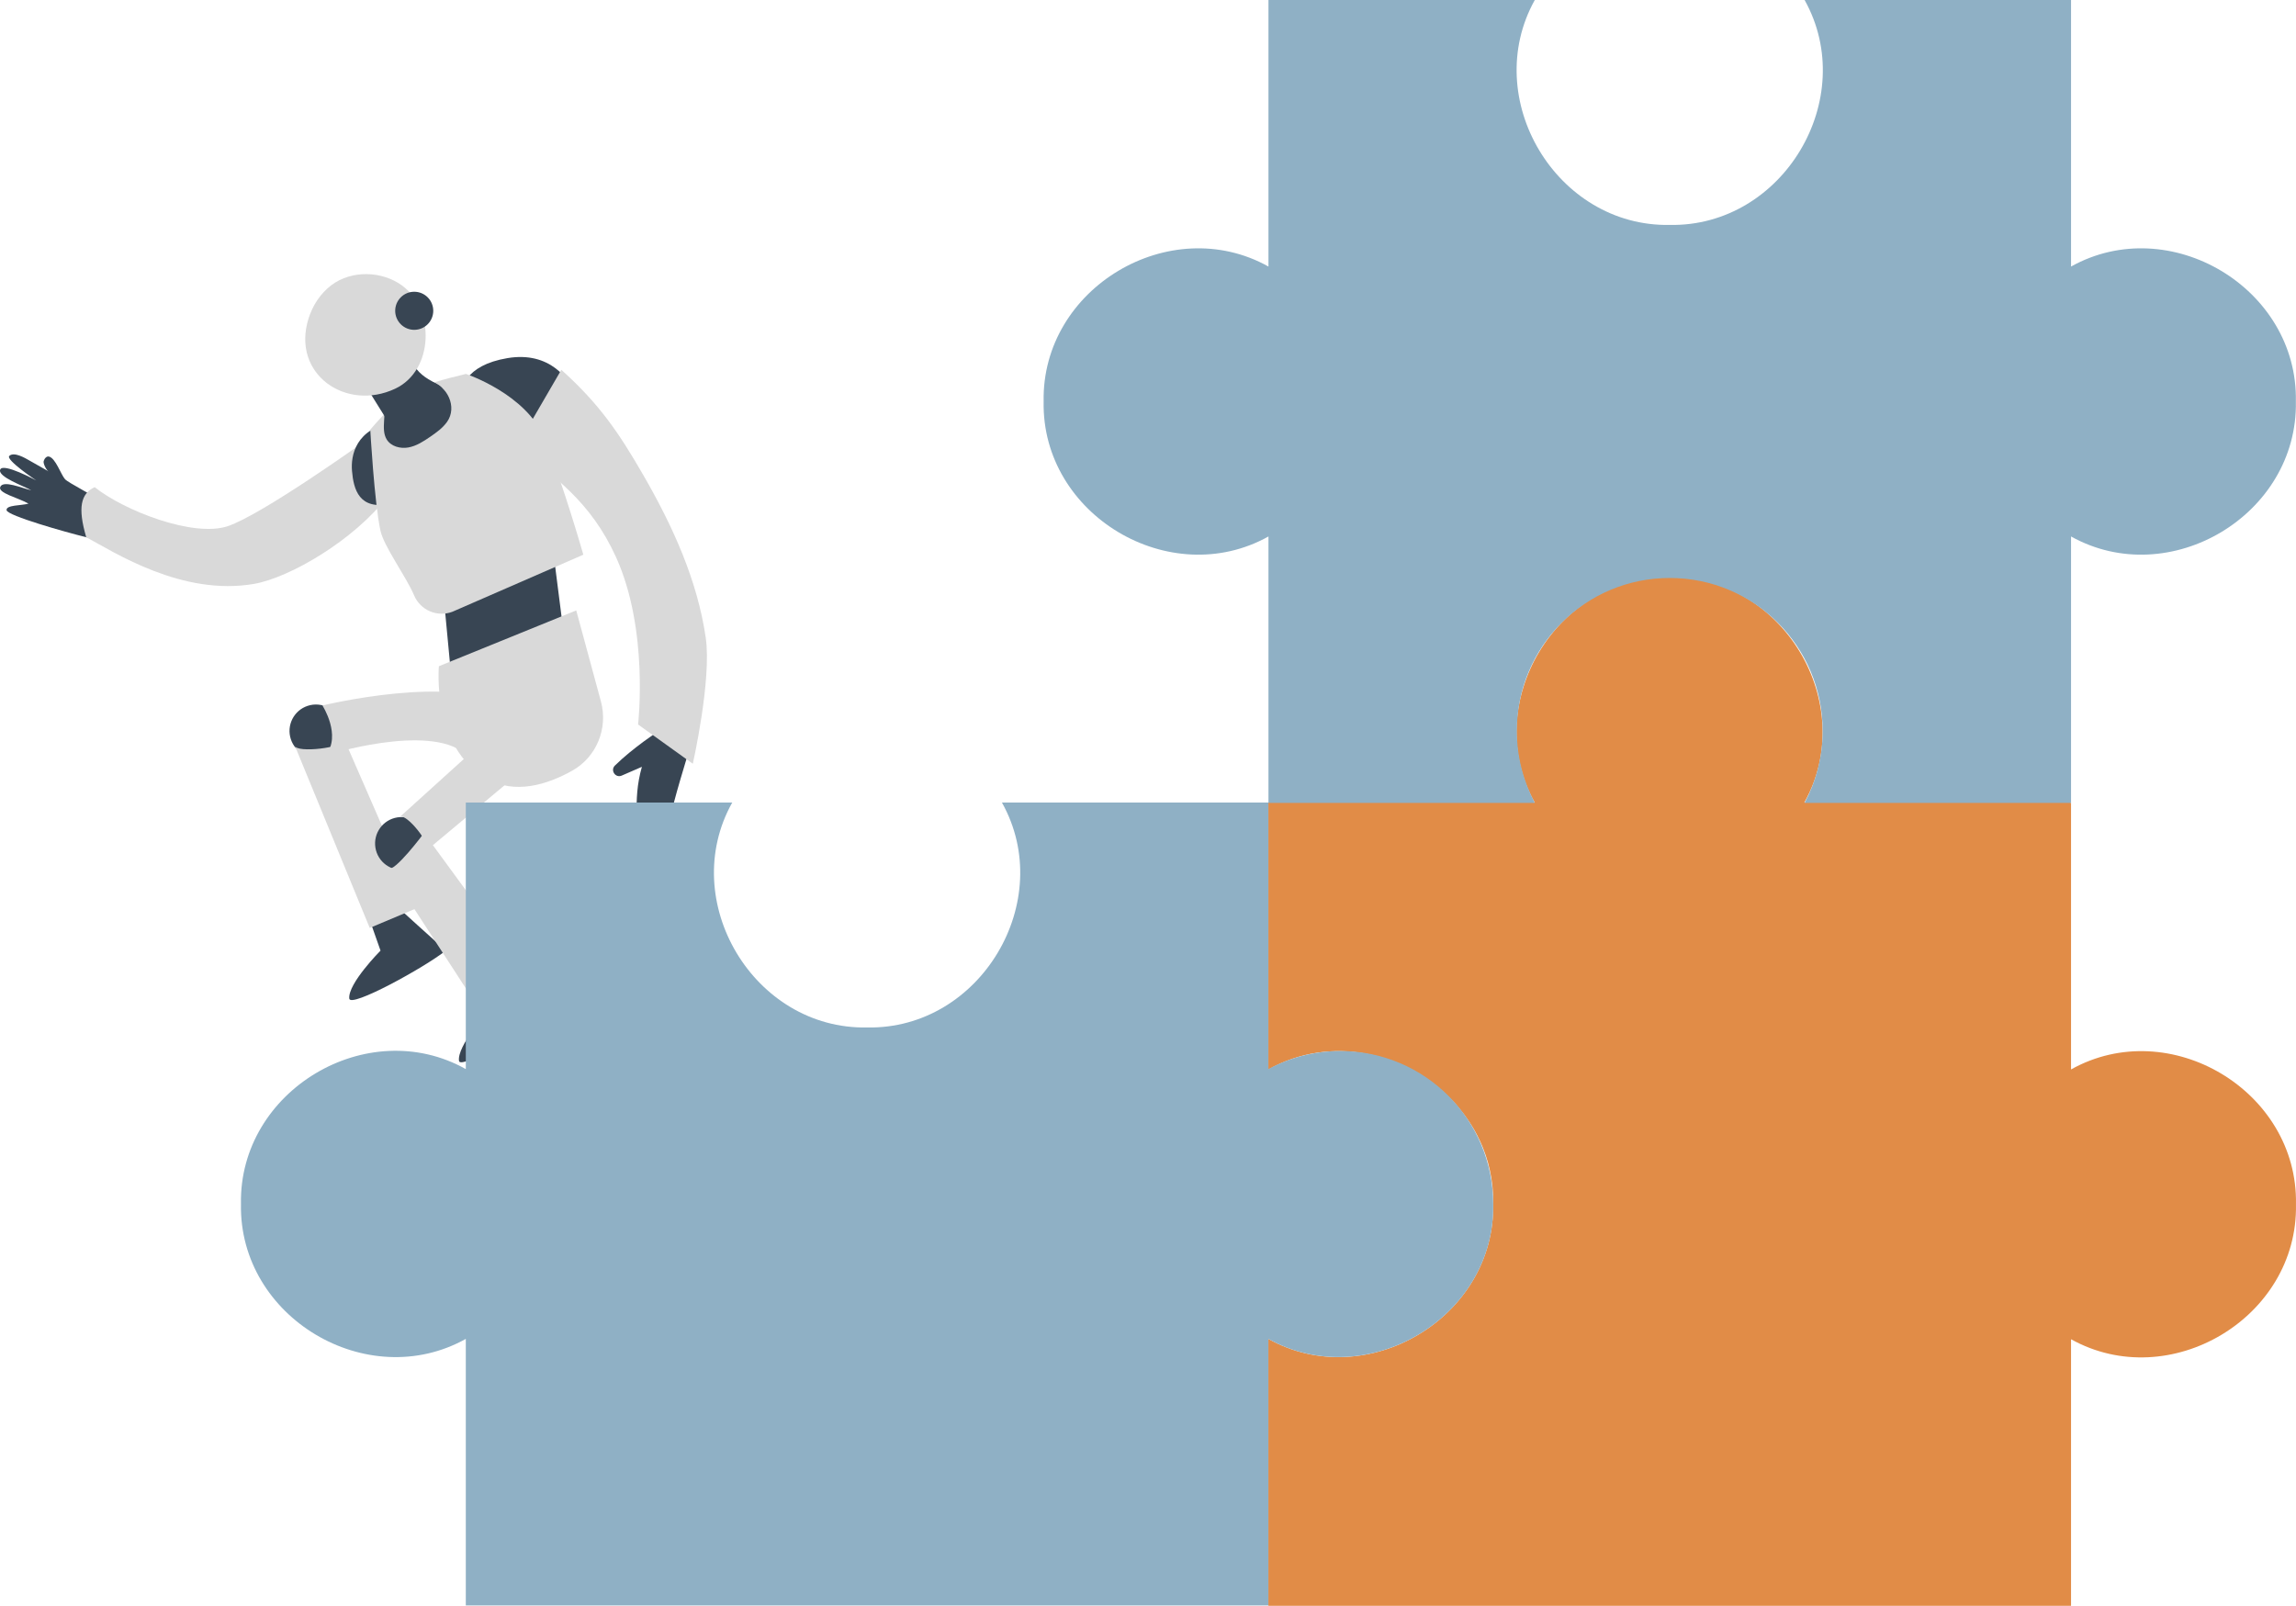 <svg width="203" height="142" viewBox="0 0 203 142" fill="none" xmlns="http://www.w3.org/2000/svg">
<g clip-path="url(#clip0_21_326)">
<path d="M28.665 66.858C29.89 66.454 30.556 65.133 30.152 63.907C29.748 62.681 28.428 62.014 27.202 62.418C25.977 62.822 25.311 64.144 25.715 65.37C26.119 66.596 27.439 67.262 28.665 66.858Z" fill="#384553"/>
<path d="M28.508 62.387C28.508 62.387 40.296 59.515 44.709 62.554L41.081 66.616C37.79 63.934 28.792 66.796 28.792 66.796C30.219 65.027 28.508 62.387 28.508 62.387V62.387Z" fill="#D9D9D9"/>
<path d="M30.881 88.302C30.748 86.976 33.644 84.063 33.644 84.063L32.321 80.313C32.321 80.313 33.254 78.064 34.197 79.305C34.427 79.608 39.426 84.054 39.414 84.063C37.51 85.573 30.967 89.164 30.881 88.302Z" fill="#384553"/>
<path d="M32.689 82.057L26.064 65.932C26.154 66.631 30.541 66.115 30.451 65.415L36.932 80.274L32.688 82.057H32.689Z" fill="#D9D9D9"/>
<path d="M35.867 76.898C37.141 76.694 38.009 75.496 37.806 74.221C37.602 72.946 36.404 72.078 35.13 72.282C33.856 72.485 32.988 73.684 33.192 74.959C33.396 76.233 34.593 77.102 35.867 76.898Z" fill="#384553"/>
<path d="M37.702 75.216L50.903 64.181L44.692 63.785L35.337 72.256C35.884 71.818 38.25 74.777 37.702 75.215V75.216Z" fill="#D9D9D9"/>
<path d="M40.584 93.816C40.386 92.499 43.133 89.445 43.133 89.445L41.625 85.765C41.625 85.765 42.445 83.473 43.449 84.665C43.693 84.956 48.907 89.147 48.895 89.157C47.069 90.76 40.712 94.673 40.583 93.816H40.584Z" fill="#384553"/>
<path d="M45.772 84.99L37.489 73.665C37.489 73.665 34.813 77.267 34.299 76.785L41.715 88.214L45.772 84.99Z" fill="#D9D9D9"/>
<path d="M4.326 40.372C4.105 40.324 3.926 40.558 3.862 40.775C3.798 40.993 4.112 41.62 4.324 41.699C3.74 41.368 3.155 41.037 2.571 40.706C2.278 40.541 1.248 39.91 0.823 40.316C0.467 40.657 3.207 42.488 3.207 42.488C3.207 42.488 0.267 40.886 0.018 41.526C-0.231 42.166 2.131 42.991 2.767 43.355C1.864 43.142 0.338 42.467 0.036 43.031C-0.266 43.595 1.594 44.006 2.52 44.534C1.916 44.719 0.503 44.639 0.583 45.122C0.663 45.605 5.815 47.065 7.621 47.505C8.925 47.794 9.05 44.595 8.668 44.176C8.39 43.87 6.038 42.698 5.748 42.374C5.384 41.967 4.914 40.504 4.325 40.373L4.326 40.372Z" fill="#384553"/>
<path d="M8.372 43.08C10.988 45.168 17.088 47.536 20.118 46.536C23.148 45.536 32.212 39.043 32.212 39.043C32.212 39.043 34.781 42.291 34.299 43.852C31.333 47.754 25.619 51.084 22.47 51.631C16.107 52.736 10.132 48.853 7.623 47.504C6.863 44.905 7.133 43.652 8.372 43.079V43.08Z" fill="#D9D9D9"/>
<path d="M39.139 51.827L48.896 48.615L49.964 56.999L39.905 59.929L39.139 51.827Z" fill="#384553"/>
<path d="M38.803 58.914L50.948 53.978L53.13 62.024C53.777 64.409 52.744 66.948 50.588 68.154C48.403 69.375 45.538 70.288 43.022 68.851C38.139 66.065 38.804 58.914 38.804 58.914H38.803Z" fill="#D9D9D9"/>
<path d="M40.684 35.795C40.83 37.541 43.745 39.085 45.337 39.814C46.354 40.28 47.646 39.366 48.377 38.518C49.093 37.684 51.274 36.021 50.907 34.986C50.41 33.583 48.627 31.035 44.866 31.669C41.106 32.303 40.565 34.373 40.684 35.795Z" fill="#384553"/>
<path d="M31.122 41.64C31.258 43.271 31.751 45.141 34.52 44.546C37.03 44.007 38.428 36.696 34.913 37.288C31.399 37.88 31.011 40.31 31.122 41.64Z" fill="#384553"/>
<path d="M41.194 33.066C41.194 33.066 46.526 34.827 48.15 38.782C49.773 42.738 51.575 49.051 51.575 49.051L39.994 54.1C38.665 54.6 37.178 53.97 36.62 52.663C35.882 50.936 33.941 48.334 33.635 46.917C33.094 44.41 32.738 37.992 32.738 37.992C35.651 34.607 36.853 34.108 41.194 33.066H41.194Z" fill="#D9D9D9"/>
<path d="M59.241 72.456C59.158 72.946 59.066 73.094 58.922 73.669C58.777 74.242 58.571 73.767 58.544 73.905C58.381 74.73 57.76 74.617 57.816 74.308C57.831 74.222 57.692 74.702 57.428 74.681C57.164 74.661 57.09 74.207 57.024 74.186C56.036 73.883 56.271 72.786 56.273 72.231C56.277 70.582 56.307 69.397 56.752 67.811L54.97 68.586C54.416 68.826 53.938 68.122 54.367 67.698C55.944 66.145 58.185 64.677 58.185 64.677L60.822 66.705C60.822 66.705 59.488 70.983 59.24 72.457L59.241 72.456Z" fill="#384553"/>
<path d="M58.503 73.637L58.712 73.666C58.843 72.718 59.042 71.282 59.054 71.219L58.849 71.177C58.834 71.245 58.537 73.392 58.503 73.638V73.637Z" fill="#D9D9D9"/>
<path d="M58.1 71.496L57.721 74.089L57.93 74.119L58.308 71.527L58.1 71.496Z" fill="#D9D9D9"/>
<path d="M57.025 73.996L57.235 74.014C57.326 72.948 57.467 71.331 57.48 71.25L57.273 71.209C57.259 71.276 57.08 73.36 57.025 73.996Z" fill="#D9D9D9"/>
<path d="M56.889 42.033C59.465 46.5 61.656 51.286 62.397 56.389C62.936 60.103 61.254 67.54 61.254 67.54L56.415 64.066C56.415 64.066 57.392 55.722 54.469 49.274C52.213 44.301 48.993 42.191 45.688 39.483L49.631 32.7C52.947 35.691 54.659 38.163 56.89 42.033H56.889Z" fill="#D9D9D9"/>
<path d="M36.32 31.84C34.983 32.59 33.648 33.34 32.311 34.09C33.061 35.295 33.812 36.499 34.562 37.704C35.158 37.223 35.754 36.742 36.35 36.261C36.909 35.811 38.51 35.563 38.939 34.986C39.848 33.76 37.43 34.172 36.32 31.84Z" fill="#384553"/>
<path d="M29.291 25.224C28.325 25.956 27.634 27.023 27.274 28.181C25.748 33.09 30.598 36.418 34.944 34.371C38.335 32.774 38.493 27.424 35.572 25.266C33.783 23.944 31.082 23.868 29.291 25.224Z" fill="#D9D9D9"/>
<path d="M37.814 28.674C38.471 28.017 38.471 26.951 37.814 26.293C37.157 25.635 36.091 25.635 35.434 26.293C34.777 26.951 34.777 28.017 35.434 28.674C36.091 29.332 37.157 29.332 37.814 28.674Z" fill="#384553"/>
<path d="M39.527 37.306C39.141 37.85 38.587 38.246 38.037 38.624C37.44 39.034 36.814 39.442 36.101 39.57C35.389 39.698 34.564 39.475 34.188 38.857C33.904 38.388 33.925 37.803 33.956 37.255C33.984 36.755 34.013 36.249 34.167 35.773C34.655 34.263 36.498 33.331 38.036 33.718C39.559 34.101 40.456 35.995 39.527 37.306V37.306Z" fill="#384553"/>
<path d="M183.11 94.57V70.999H183.068V70.968H159.532C164.396 62.256 157.636 50.883 147.61 51.068C137.573 50.883 130.834 62.255 135.688 70.968H112.141V94.539C112.141 94.539 112.151 94.539 112.151 94.529V94.57C117.664 91.477 124.249 93.065 128.289 97.199C128.608 97.509 128.896 97.838 129.154 98.179C129.381 98.447 129.587 98.736 129.783 99.024C130.205 99.632 130.566 100.272 130.875 100.953C131.061 101.345 131.215 101.757 131.36 102.17C131.504 102.592 131.627 103.026 131.72 103.468C131.936 104.427 132.04 105.428 132.019 106.469C132.204 116.512 120.838 123.255 112.141 118.398V141.969H112.151V142H183.11V118.429C191.817 123.276 203.193 116.542 202.997 106.5C203.193 96.457 191.817 89.694 183.11 94.571V94.57Z" fill="#E18C47"/>
<path d="M118.51 92.941C116.211 92.941 114.037 93.518 112.142 94.54V70.969H88.585C93.459 79.661 86.699 91.054 76.663 90.859C66.636 91.054 59.866 79.672 64.74 70.969H41.184V94.54C32.486 89.662 21.11 96.437 21.305 106.469C21.109 116.512 32.486 123.255 41.184 118.398V141.969H112.142V118.398C120.839 123.245 132.215 116.511 132.02 106.469C132.02 99.004 125.971 92.941 118.51 92.941H118.51Z" fill="#8FB0C5"/>
<path d="M183.11 23.571V0H159.553C164.417 8.712 157.657 20.075 147.63 19.89C137.604 20.075 130.844 8.713 135.698 0H112.151V23.571C103.454 18.714 92.078 25.458 92.273 35.51C92.078 45.543 103.454 52.296 112.151 47.44V71H135.698C134.699 69.103 134.111 66.938 134.111 64.638C134.111 57.162 140.17 51.11 147.63 51.11C155.091 51.11 161.15 57.162 161.15 64.638C161.15 66.938 160.563 69.103 159.553 71H183.11V47.44C191.817 52.296 203.183 45.542 202.988 35.5C203.184 25.457 191.807 18.714 183.11 23.571Z" fill="#8FB0C5"/>
</g>
<defs>
<clipPath id="clip0_21_326">
<rect width="203" height="142" fill="white"/>
</clipPath>
</defs>
</svg>
